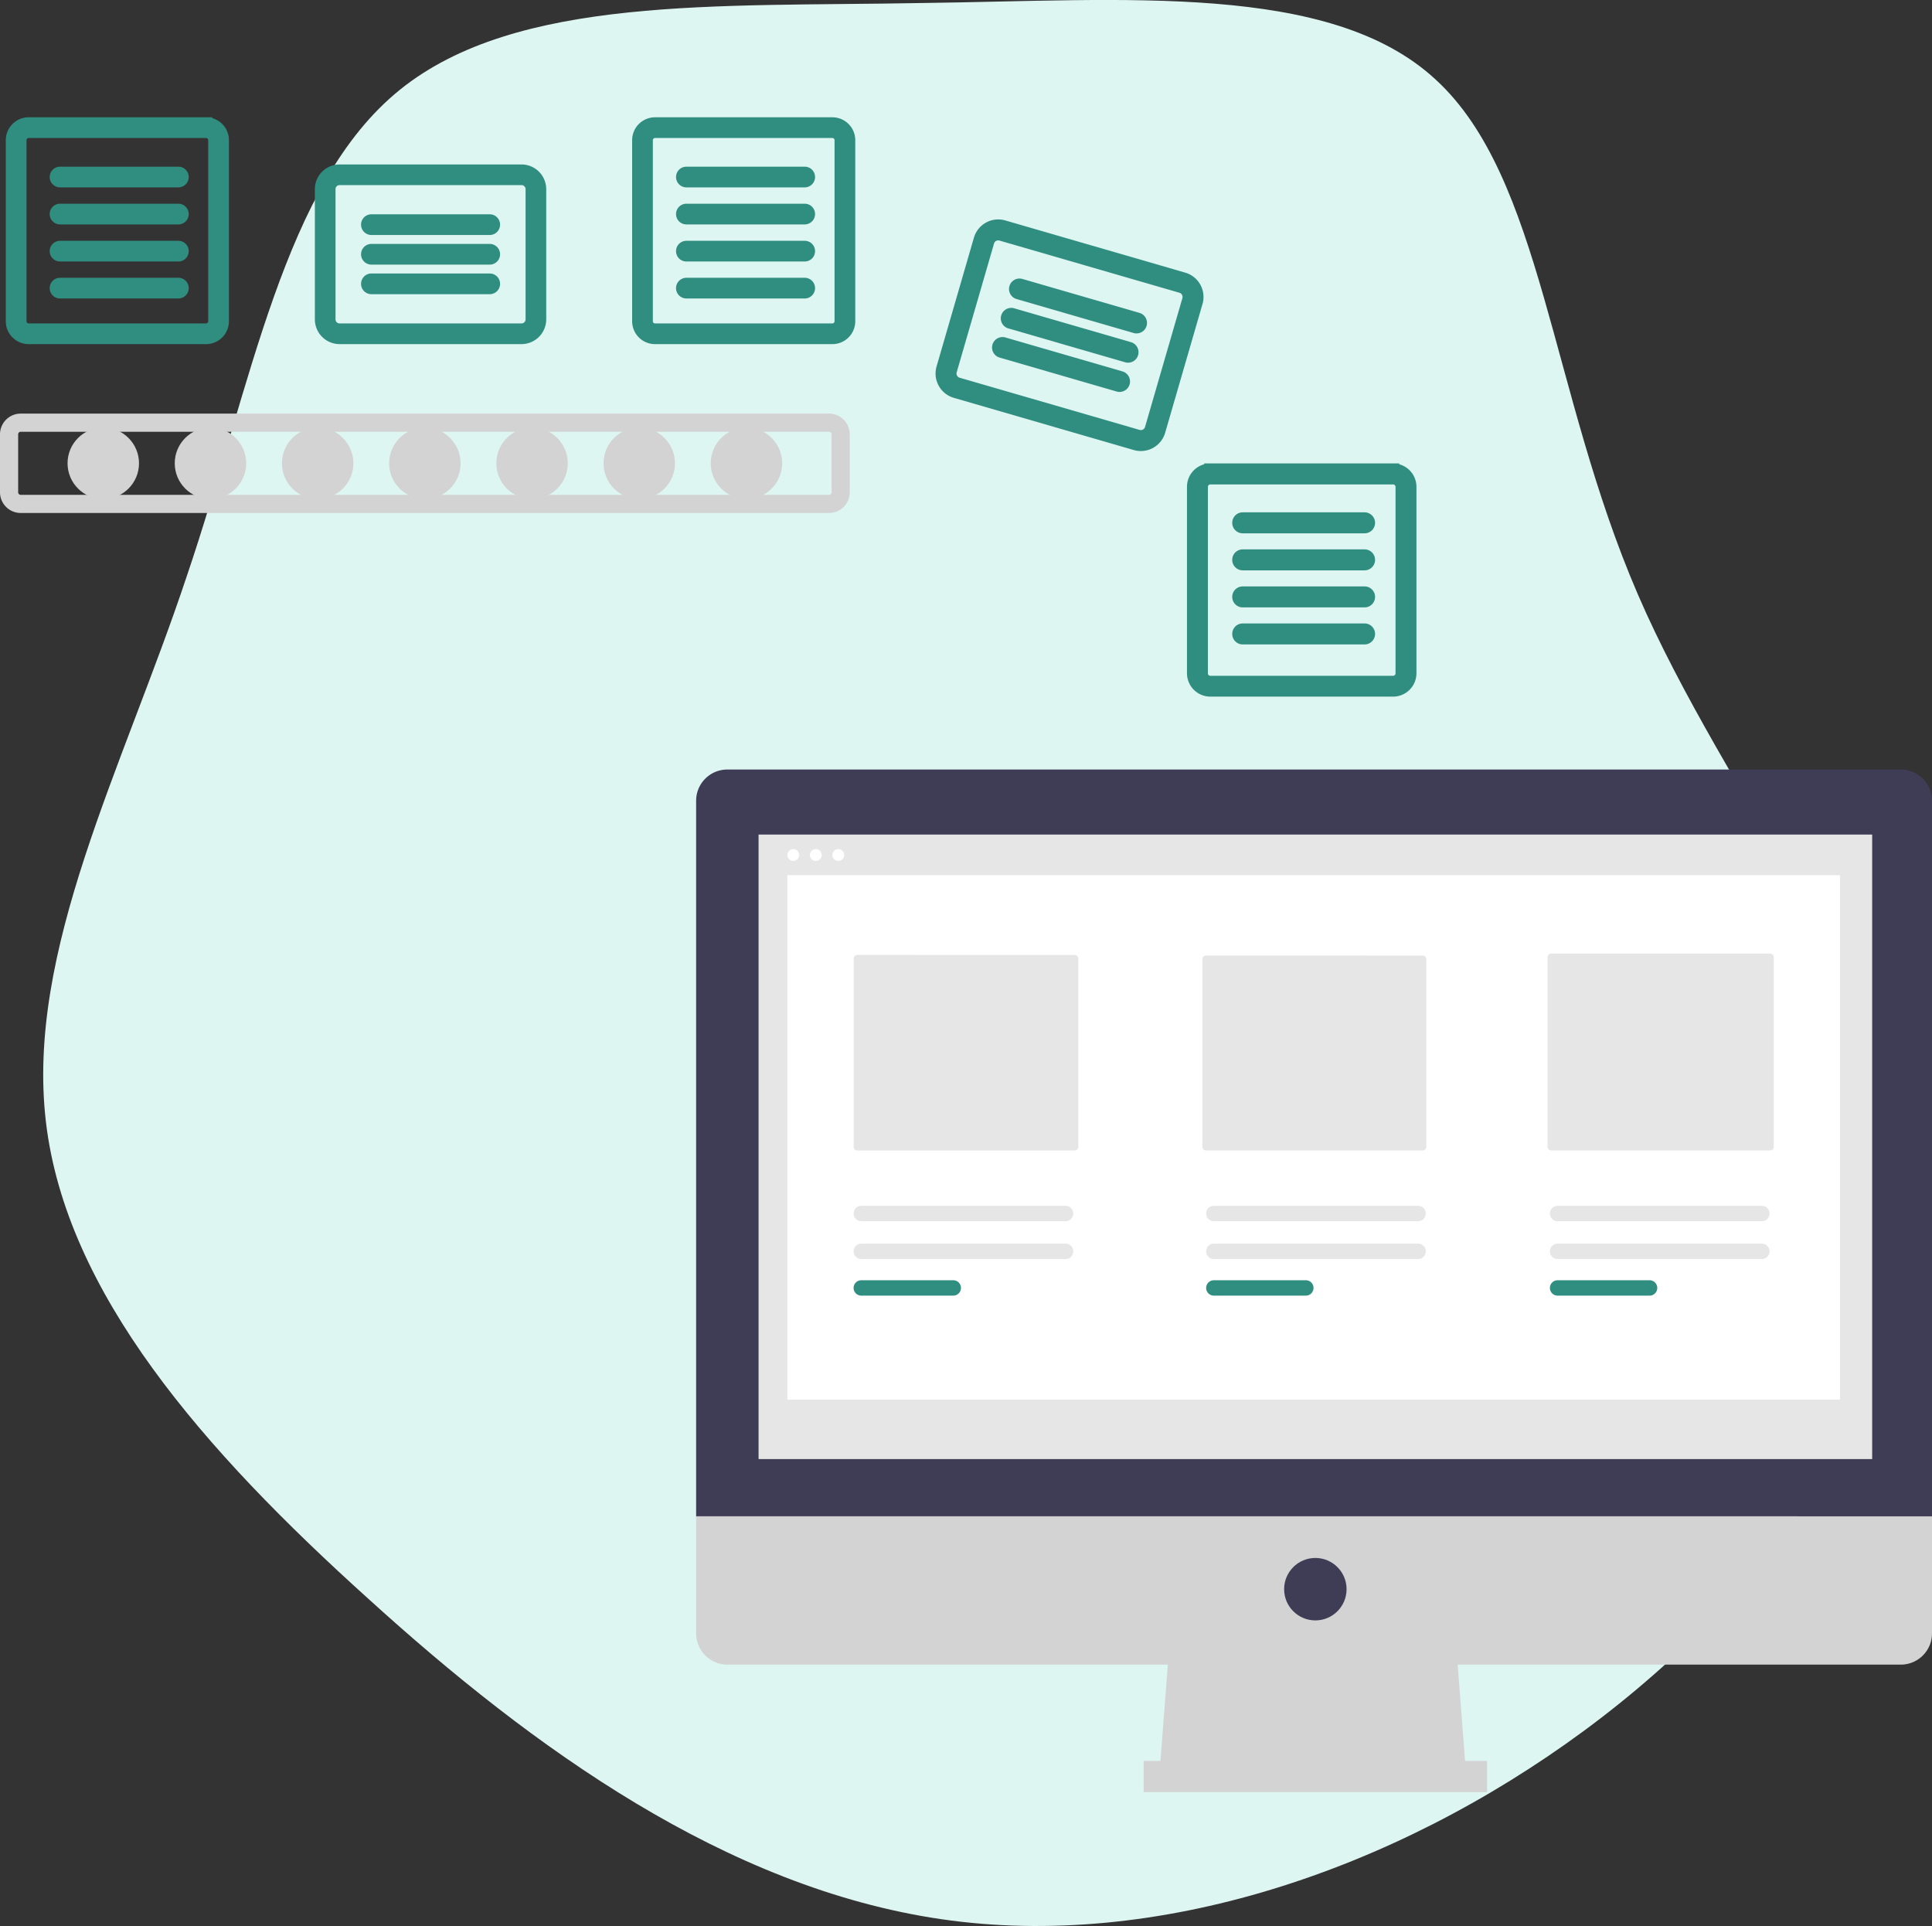 <svg xmlns="http://www.w3.org/2000/svg" width="156.5" height="156" viewBox="0 0 156.5 156"><rect x="0" y="0" width="156.5" height="156" fill="#333333" stroke="none"/><g transform="translate(-876.5 -173)"><path d="M43.088-58.292c8.645,7.933,9.255,25.222,16.374,41.7S80.209,15.544,81.124,31.612C82.141,47.58,70.547,64.055,55.088,75.446S20.408,93.244,3.017,90.7-30.036,76.87-43.359,64.767c-13.425-12.1-24.51-24.815-26.137-38.647s6.2-28.578,11.391-44.139c5.289-15.56,7.831-31.833,17.289-39.46S-15.086-64.191,1.39-64.5C17.866-64.7,34.545-66.225,43.088-58.292Z" transform="translate(949.715 237.745)" fill="#def6f2"/><g transform="translate(872.471 185)"><g transform="translate(4.529 22)"><circle cx="2.894" cy="2.894" r="2.894" transform="translate(4.972 0.63)" fill="#d3d3d3"/><circle cx="2.894" cy="2.894" r="2.894" transform="translate(13.655 0.63)" fill="#d3d3d3"/><circle cx="2.894" cy="2.894" r="2.894" transform="translate(22.338 0.63)" fill="#d3d3d3"/><circle cx="2.894" cy="2.894" r="2.894" transform="translate(31.022 0.63)" fill="#d3d3d3"/><circle cx="2.894" cy="2.894" r="2.894" transform="translate(39.705 0.63)" fill="#d3d3d3"/><circle cx="2.894" cy="2.894" r="2.894" transform="translate(48.388 0.63)" fill="#d3d3d3"/><circle cx="2.894" cy="2.894" r="2.894" transform="translate(57.071 0.63)" fill="#d3d3d3"/><path d="M241.436,245.79H175.96a1.179,1.179,0,0,1-1.178-1.178v-4.694a1.179,1.179,0,0,1,1.178-1.178h65.476a1.179,1.179,0,0,1,1.178,1.178v4.694A1.179,1.179,0,0,1,241.436,245.79Zm-65.476-6.578a.707.707,0,0,0-.707.707v4.694a.708.708,0,0,0,.707.707h65.476a.708.708,0,0,0,.707-.707v-4.694a.707.707,0,0,0-.707-.707Z" transform="translate(-174.782 -238.74)" fill="#d3d3d3" stroke="#d3d3d3" stroke-width="1"/></g><g transform="translate(5 -2)"><path d="M188.01,145.289a.678.678,0,0,1,.677.677v14.665a.678.678,0,0,1-.677.677H173.644a.678.678,0,0,1-.677-.677V145.966a.678.678,0,0,1,.677-.677H188.01m0-.677H173.644a1.354,1.354,0,0,0-1.354,1.354v14.665a1.354,1.354,0,0,0,1.354,1.354H188.01a1.354,1.354,0,0,0,1.354-1.354V145.966a1.354,1.354,0,0,0-1.354-1.354Z" transform="translate(-172.291 -144.612)" fill="#308e81" stroke="#308e81" stroke-width="1"/><path d="M198.957,163.443h-9.585a.338.338,0,1,1,0-.677h9.585a.338.338,0,0,1,0,.677Z" transform="translate(-185.479 -158.766)" fill="#308e81" stroke="#308e81" stroke-width="1"/><path d="M198.957,174.727h-9.585a.338.338,0,1,1,0-.677h9.585a.338.338,0,0,1,0,.677Z" transform="translate(-185.479 -167.05)" fill="#308e81" stroke="#308e81" stroke-width="1"/><path d="M198.957,197.3h-9.585a.338.338,0,1,1,0-.677h9.585a.338.338,0,0,1,0,.677Z" transform="translate(-185.479 -186.619)" fill="#308e81" stroke="#308e81" stroke-width="1"/><path d="M198.957,208.58h-9.585a.338.338,0,1,1,0-.677h9.585a.338.338,0,0,1,0,.677Z" transform="translate(-185.479 -194.904)" fill="#308e81" stroke="#308e81" stroke-width="1"/></g><g transform="translate(55.735 -2)"><path d="M419.071,145.289a.678.678,0,0,1,.677.677v14.665a.678.678,0,0,1-.677.677H404.706a.678.678,0,0,1-.677-.677V145.966a.678.678,0,0,1,.677-.677h14.366m0-.677H404.706a1.354,1.354,0,0,0-1.354,1.354v14.665a1.354,1.354,0,0,0,1.354,1.354h14.366a1.354,1.354,0,0,0,1.354-1.354V145.966A1.354,1.354,0,0,0,419.071,144.612Z" transform="translate(-403.352 -144.612)" fill="#308e81" stroke="#308e81" stroke-width="1"/><path d="M430.019,163.443h-9.585a.338.338,0,0,1,0-.677h9.585a.338.338,0,1,1,0,.677Z" transform="translate(-416.54 -158.766)" fill="#308e81" stroke="#308e81" stroke-width="1"/><path d="M430.019,174.727h-9.585a.338.338,0,0,1,0-.677h9.585a.338.338,0,1,1,0,.677Z" transform="translate(-416.54 -167.05)" fill="#308e81" stroke="#308e81" stroke-width="1"/><path d="M430.019,197.3h-9.585a.338.338,0,0,1,0-.677h9.585a.338.338,0,1,1,0,.677Z" transform="translate(-416.54 -186.619)" fill="#308e81" stroke="#308e81" stroke-width="1"/><path d="M430.019,208.58h-9.585a.338.338,0,0,1,0-.677h9.585a.338.338,0,1,1,0,.677Z" transform="translate(-416.54 -194.904)" fill="#308e81" stroke="#308e81" stroke-width="1"/></g><g transform="translate(0 -3)"><path d="M649.48,278.1a.7.7,0,0,1,.7.7v15.1a.7.7,0,0,1-.7.7h-14.8a.7.7,0,0,1-.7-.7V278.8a.7.7,0,0,1,.7-.7h14.8m0-.7h-14.8a1.394,1.394,0,0,0-1.394,1.394v15.1a1.394,1.394,0,0,0,1.394,1.394h14.8a1.394,1.394,0,0,0,1.394-1.394V278.8A1.394,1.394,0,0,0,649.48,277.4Z" transform="translate(-532.607 -248.363)" fill="#308e81" stroke="#308e81" stroke-width="1"/><path d="M660.254,296.254h-9.871a.348.348,0,0,1,0-.7h9.871a.348.348,0,1,1,0,.7Z" transform="translate(-545.689 -262.557)" fill="#308e81" stroke="#308e81" stroke-width="1"/><path d="M660.254,307.539h-9.871a.348.348,0,1,1,0-.7h9.871a.348.348,0,0,1,0,.7Z" transform="translate(-545.689 -270.842)" fill="#308e81" stroke="#308e81" stroke-width="1"/><path d="M660.254,318.823h-9.871a.349.349,0,0,1,0-.7h9.871a.349.349,0,0,1,0,.7Z" transform="translate(-545.689 -279.126)" fill="#308e81" stroke="#308e81" stroke-width="1"/><path d="M660.254,330.107h-9.871a.348.348,0,0,1,0-.7h9.871a.348.348,0,1,1,0,.7Z" transform="translate(-545.689 -287.41)" fill="#308e81" stroke="#308e81" stroke-width="1"/></g><g transform="translate(30.03 1.816)"><path d="M302.474,176.139H287.732a1.505,1.505,0,0,1-1.5-1.5V164.087a1.506,1.506,0,0,1,1.5-1.5h14.742a1.506,1.506,0,0,1,1.5,1.5v10.549A1.506,1.506,0,0,1,302.474,176.139ZM287.732,163.26a.828.828,0,0,0-.827.827v10.549a.828.828,0,0,0,.827.827h14.742a.828.828,0,0,0,.827-.827V164.087a.828.828,0,0,0-.827-.827Z" transform="translate(-286.228 -162.583)" fill="#308e81" stroke="#308e81" stroke-width="1"/><path d="M313.783,182.3H304.2a.338.338,0,1,1,0-.677h9.585a.338.338,0,0,1,0,.677Z" transform="translate(-300.116 -177.582)" fill="#308e81" stroke="#308e81" stroke-width="1"/><path d="M313.783,193.587H304.2a.338.338,0,1,1,0-.677h9.585a.338.338,0,0,1,0,.677Z" transform="translate(-300.116 -186.47)" fill="#308e81" stroke="#308e81" stroke-width="1"/><path d="M313.783,204.871H304.2a.338.338,0,1,1,0-.677h9.585a.338.338,0,1,1,0,.677Z" transform="translate(-300.116 -195.358)" fill="#308e81" stroke="#308e81" stroke-width="1"/></g><g transform="translate(0 -2)"><path d="M537.005,190.72l-14.582-4.229a1.551,1.551,0,0,1-1.056-1.919l3.026-10.434a1.551,1.551,0,0,1,1.919-1.056l14.582,4.229a1.551,1.551,0,0,1,1.056,1.919l-3.026,10.434A1.551,1.551,0,0,1,537.005,190.72Zm-10.887-16.968a.853.853,0,0,0-1.055.581l-3.026,10.434a.853.853,0,0,0,.581,1.055L537.2,190.05a.853.853,0,0,0,1.055-.581l3.026-10.434a.853.853,0,0,0-.581-1.055Z" transform="translate(-440.993 -164.748)" fill="#308e81" stroke="#308e81" stroke-width="1"/><path d="M558.25,198.341l-9.481-2.749a.348.348,0,0,1,.194-.669l9.481,2.749a.348.348,0,1,1-.194.669Z" transform="translate(-462.254 -181.849)" fill="#308e81" stroke="#308e81" stroke-width="1"/><path d="M555.107,209.179l-9.481-2.749a.349.349,0,0,1,.194-.669l9.481,2.749a.348.348,0,1,1-.194.669Z" transform="translate(-459.798 -190.316)" fill="#308e81" stroke="#308e81" stroke-width="1"/><path d="M551.964,220.016l-9.481-2.749a.348.348,0,0,1,.194-.669l9.481,2.749a.348.348,0,1,1-.194.669Z" transform="translate(-457.343 -198.784)" fill="#308e81" stroke="#308e81" stroke-width="1"/></g><path d="M473.291,563.932h-24.87l.843-10.959h23.184Z" transform="translate(-350.488 -432.04)" fill="#d3d3d3"/><rect width="27.821" height="2.529" transform="translate(96.668 130.628)" fill="#d3d3d3"/><path d="M546.753,374.74H451.7a2.529,2.529,0,0,0-2.529,2.529h0v57.959H549.282V377.269A2.529,2.529,0,0,0,546.753,374.74Z" transform="translate(-388.753 -324.412)" fill="#3f3d56"/><path d="M449.171,651.326v9.484a2.529,2.529,0,0,0,2.529,2.529h95.053a2.529,2.529,0,0,0,2.529-2.529h0v-9.484Z" transform="translate(-388.753 -540.51)" fill="#d3d3d3"/><rect width="90.206" height="50.583" transform="translate(65.476 55.597)" fill="#e6e6e6"/><circle cx="2.529" cy="2.529" r="2.529" transform="translate(108.049 114.189)" fill="#3f3d56"/><circle cx="0.48" cy="0.48" r="0.48" transform="translate(67.808 56.774)" fill="#fff"/><circle cx="0.48" cy="0.48" r="0.48" transform="translate(69.63 56.774)" fill="#fff"/><circle cx="0.48" cy="0.48" r="0.48" transform="translate(71.452 56.774)" fill="#fff"/><rect width="85.273" height="42.481" transform="translate(67.808 58.885)" fill="#fff"/><path d="M507.808,443.411a.3.3,0,0,0-.3.3V458.95a.3.3,0,0,0,.3.3h17.6a.3.3,0,0,0,.3-.3V443.713a.3.3,0,0,0-.3-.3Z" transform="translate(-434.331 -378.065)" fill="#e6e6e6"/><path d="M637,443.635a.3.3,0,0,0-.3.3v15.189a.3.3,0,0,0,.3.3h17.541a.3.3,0,0,0,.3-.3V443.937a.3.3,0,0,0-.3-.3Z" transform="translate(-535.272 -378.24)" fill="#e6e6e6"/><path d="M764.845,442.907a.3.3,0,0,0-.3.3v15.348a.3.3,0,0,0,.3.3h17.724a.3.3,0,0,0,.3-.3V443.209a.3.3,0,0,0-.3-.3Z" transform="translate(-635.155 -377.671)" fill="#e6e6e6"/><path d="M508.13,550.333a.623.623,0,0,0,0,1.247h16.545a.623.623,0,0,0,0-1.247Z" transform="translate(-434.331 -461.603)" fill="#e6e6e6"/><path d="M508.129,563.889a.623.623,0,0,0,0,1.247h7.449a.623.623,0,1,0,0-1.247Z" transform="translate(-434.331 -472.194)" fill="#308e81"/><path d="M638.714,550.333a.623.623,0,1,0,0,1.247h16.545a.623.623,0,1,0,0-1.247Z" transform="translate(-536.357 -461.603)" fill="#e6e6e6"/><path d="M638.713,563.889a.623.623,0,0,0,0,1.247h7.449a.623.623,0,0,0,0-1.247Z" transform="translate(-536.357 -472.194)" fill="#308e81"/><path d="M766.034,550.333a.623.623,0,1,0,0,1.247h16.545a.623.623,0,0,0,0-1.247Z" transform="translate(-635.833 -461.603)" fill="#e6e6e6"/><path d="M508.13,536.333a.623.623,0,0,0,0,1.247h16.545a.623.623,0,0,0,0-1.247Z" transform="translate(-434.331 -450.665)" fill="#e6e6e6"/><path d="M638.714,536.333a.623.623,0,1,0,0,1.247h16.545a.623.623,0,1,0,0-1.247Z" transform="translate(-536.357 -450.665)" fill="#e6e6e6"/><path d="M766.034,536.333a.623.623,0,1,0,0,1.247h16.545a.623.623,0,0,0,0-1.247Z" transform="translate(-635.833 -450.665)" fill="#e6e6e6"/><path d="M766.034,563.889a.623.623,0,1,0,0,1.247h7.449a.623.623,0,0,0,0-1.247Z" transform="translate(-635.832 -472.194)" fill="#308e81"/></g></g></svg>